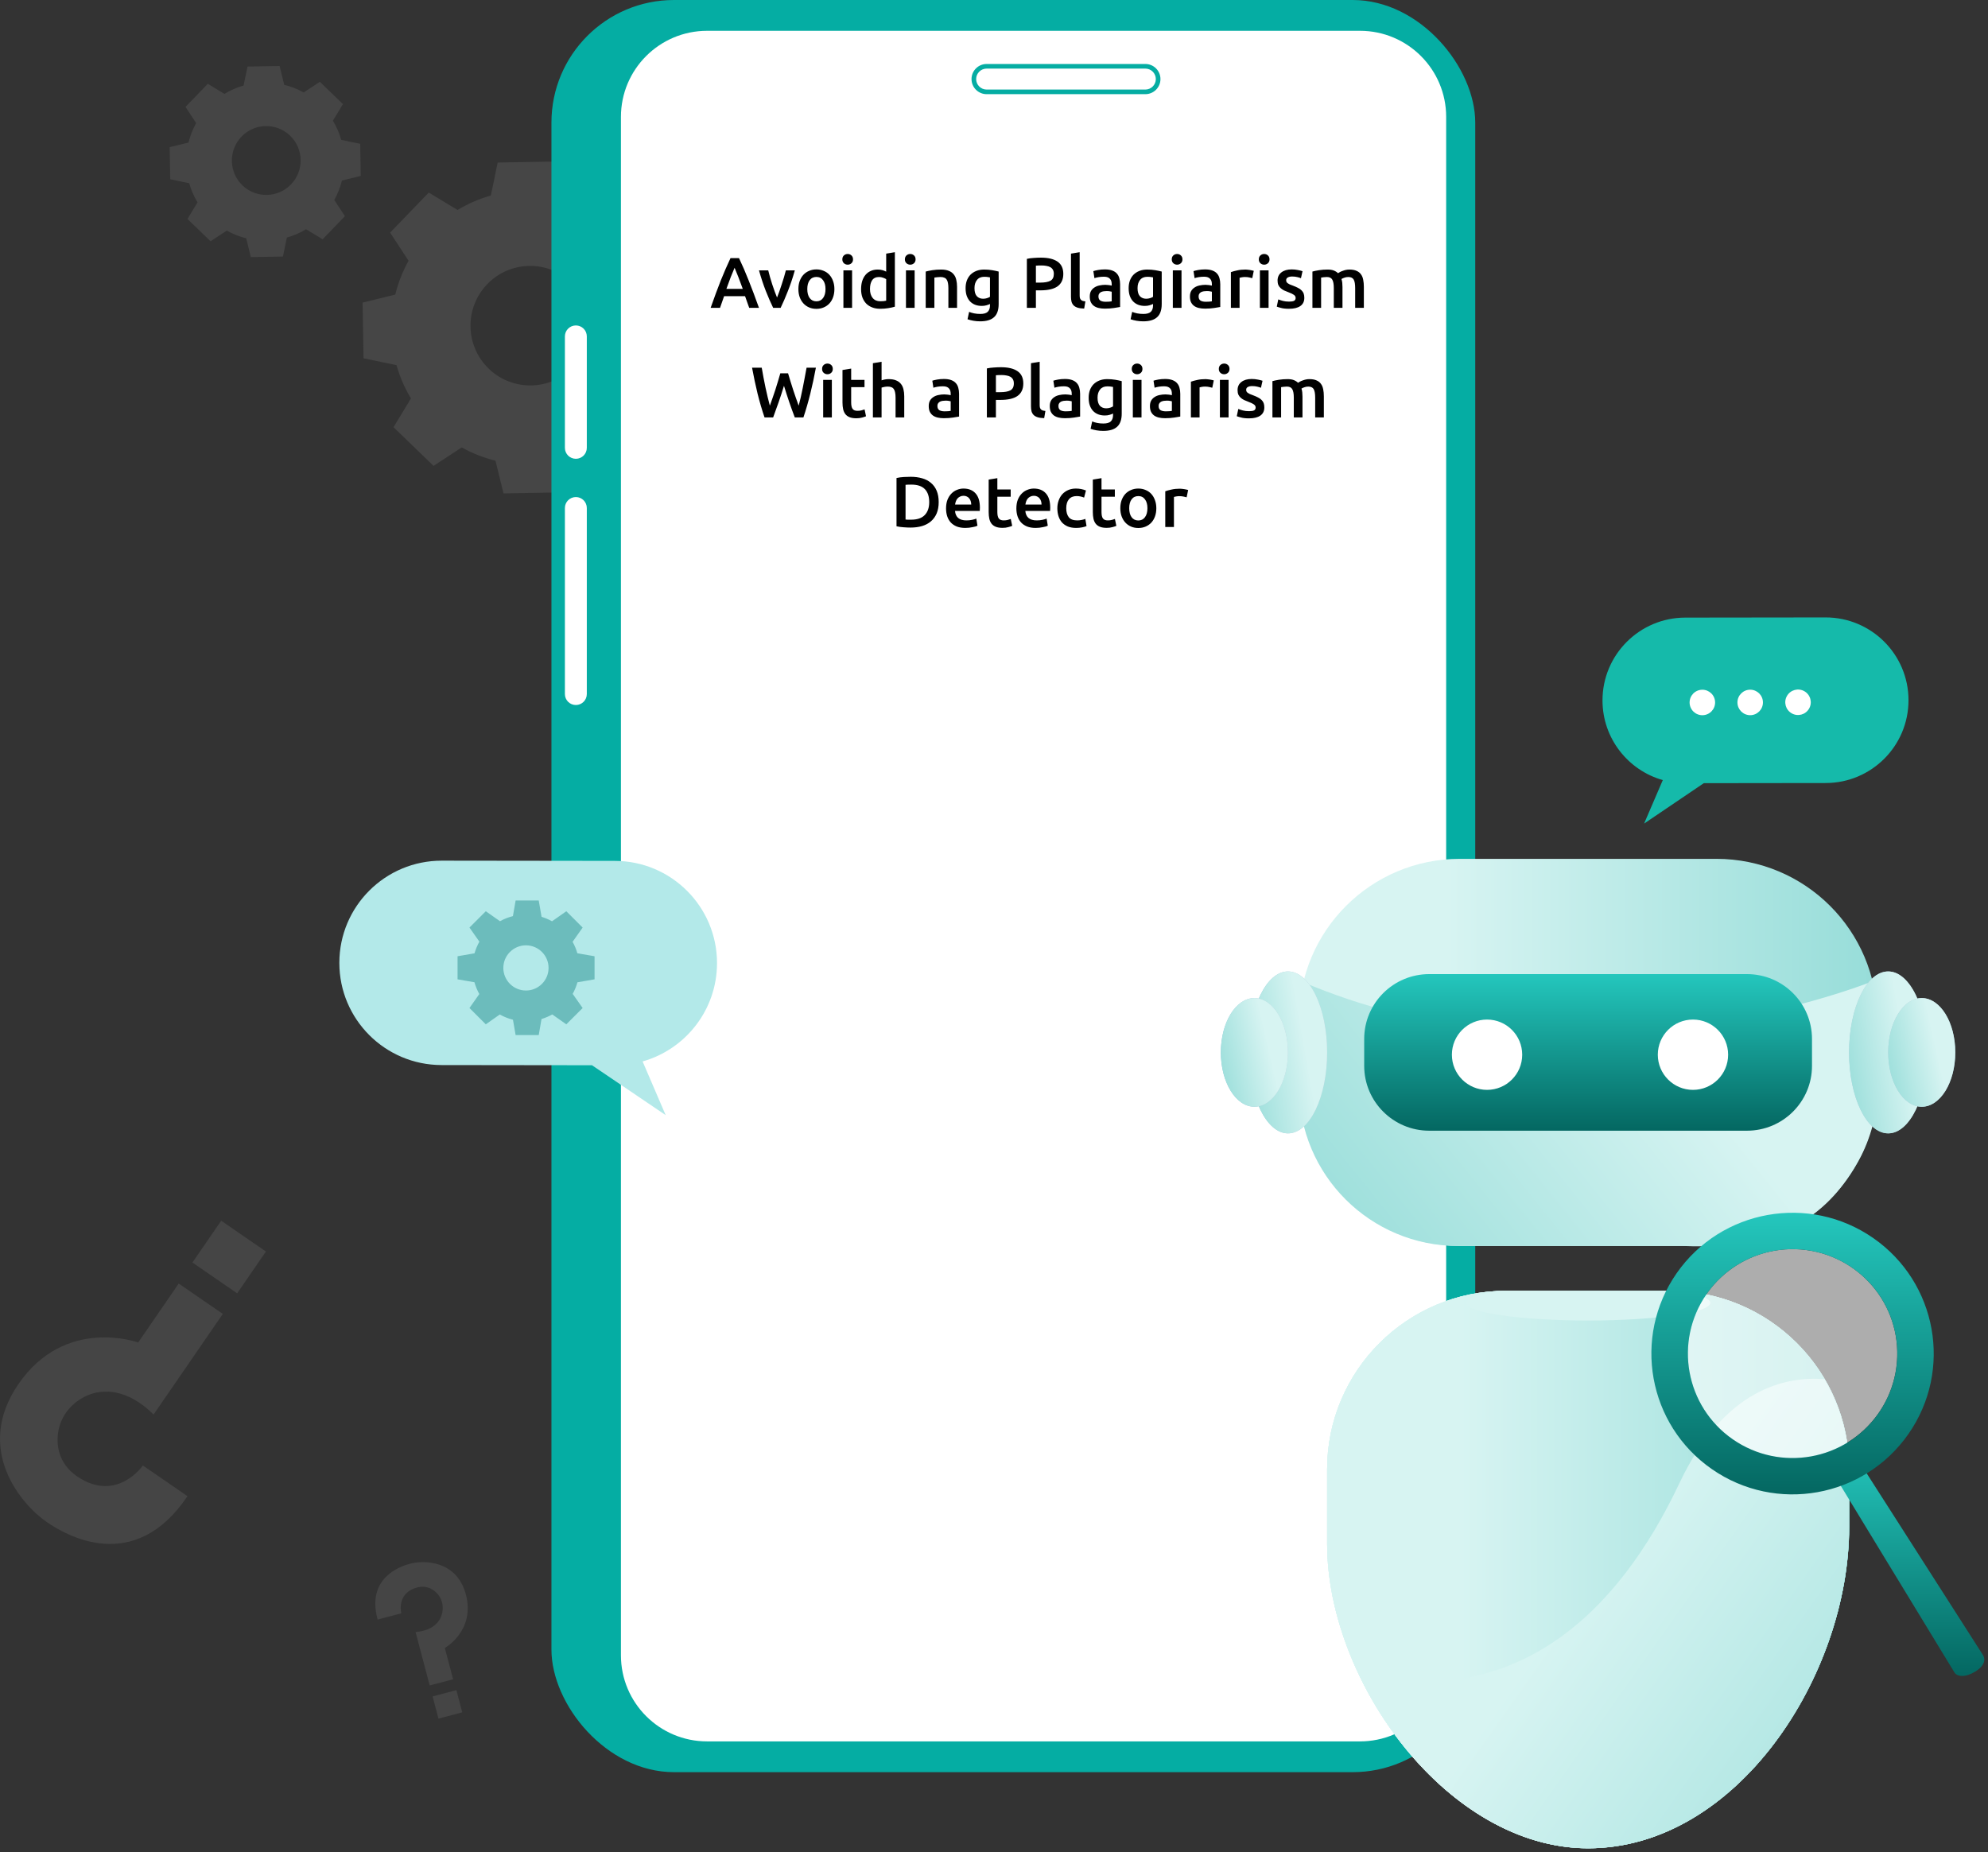 <svg width="381" height="355" viewBox="0 0 381 355" fill="none" xmlns="http://www.w3.org/2000/svg">
<rect x="0" y="0" width="381" height="355" fill="#333333" stroke="none"/>
<g opacity="0.1">
<path d="M35.93 286.743L27.38 280.861C27.38 280.861 22.441 288.039 14.896 283.034C10.979 280.435 10.714 276.516 11.236 274.005C11.84 271.092 13.899 268.718 16.61 267.495C19.706 266.103 24.38 266.111 29.439 271.092L42.703 251.812L34.249 245.994L26.479 257.292C26.479 257.292 12.515 252.198 3.531 265.266C-5.068 277.771 4.142 288.393 8.944 291.692C12.604 294.219 25.715 301.936 35.93 286.743Z" fill="#EBEBEB"/>
<path d="M36.878 241.967L45.452 247.869L50.964 239.855L42.39 233.953L36.878 241.967Z" fill="#EBEBEB"/>
</g>
<g opacity="0.1">
<path d="M72.376 310.394L76.912 309.195C76.912 309.195 75.907 305.38 79.848 304.27C81.899 303.69 83.315 304.761 84.023 305.678C84.843 306.748 85.052 308.148 84.666 309.444C84.232 310.917 82.848 312.518 79.647 312.783L82.35 323.019L86.838 321.836L85.253 315.841C85.253 315.841 91.117 312.55 89.291 305.614C87.538 298.975 81.183 298.999 78.634 299.675C76.695 300.182 70.18 302.403 72.376 310.394Z" fill="#EBEBEB"/>
<path d="M87.467 323.918L82.909 325.121L84.032 329.377L88.589 328.174L87.467 323.918Z" fill="#EBEBEB"/>
</g>
<g opacity="0.1">
<path d="M87.692 40.241C89.709 39.02 91.858 38.098 94.07 37.47L95.382 31.152L106.051 30.964L107.586 37.232C109.819 37.784 112.003 38.636 114.061 39.78L119.455 36.241L127.13 43.655L123.788 49.17C125.009 51.187 125.93 53.337 126.558 55.557L132.873 56.869L133.062 67.543L126.796 69.079C126.244 71.313 125.393 73.498 124.249 75.557L127.779 80.953L120.369 88.632L114.857 85.288C112.84 86.51 110.691 87.431 108.479 88.059L107.167 94.377L96.498 94.566L94.963 88.297C92.73 87.745 90.546 86.894 88.487 85.749L83.094 89.288L75.418 81.874L78.76 76.36C77.539 74.342 76.618 72.192 75.99 69.979L69.675 68.667L69.487 57.993L75.753 56.458C76.304 54.224 77.155 52.039 78.3 49.979L74.762 44.583L82.172 36.904L87.692 40.241ZM93.379 54.461C88.99 59.013 89.115 66.258 93.665 70.656C98.214 75.047 105.457 74.922 109.853 70.37C114.242 65.819 114.117 58.573 109.567 54.175C105.018 49.784 97.768 49.91 93.379 54.461Z" fill="#F5F5F5"/>
</g>
<g opacity="0.1">
<path d="M43.006 17.993C44.172 17.288 45.407 16.758 46.684 16.395L47.437 12.758L53.584 12.646L54.471 16.255C55.762 16.569 57.011 17.065 58.197 17.721L61.302 15.683L65.726 19.955L63.8 23.131C64.505 24.297 65.035 25.533 65.398 26.81L69.033 27.564L69.138 33.714L65.531 34.601C65.217 35.892 64.721 37.142 64.065 38.328L66.103 41.435L61.832 45.861L58.657 43.934C57.492 44.639 56.257 45.169 54.98 45.532L54.219 49.169L48.072 49.274L47.186 45.665C45.895 45.351 44.646 44.855 43.46 44.199L40.355 46.238L35.931 41.965L37.857 38.789C37.152 37.623 36.621 36.388 36.259 35.11L32.623 34.356L32.519 28.206L36.126 27.32C36.44 26.028 36.935 24.779 37.591 23.592L35.554 20.485L39.824 16.06L43.006 17.993ZM46.286 26.182C43.76 28.8 43.83 32.981 46.446 35.508C49.063 38.035 53.243 37.965 55.769 35.341C58.295 32.723 58.225 28.541 55.608 26.014C52.984 23.487 48.812 23.557 46.286 26.182Z" fill="#EBEBEB"/>
</g>
<rect x="105.685" width="177.045" height="339.638" rx="23.486" fill="#05ADA3"/>
<path d="M110.363 87.928C109.203 87.928 108.263 86.989 108.263 85.83V64.47C108.263 63.312 109.203 62.372 110.363 62.372C111.522 62.372 112.462 63.312 112.462 64.47V85.83C112.462 86.989 111.522 87.928 110.363 87.928Z" fill="white"/>
<path d="M110.363 135.117C109.203 135.117 108.263 134.178 108.263 133.019V97.359C108.263 96.201 109.203 95.262 110.363 95.262C111.522 95.262 112.462 96.201 112.462 97.359V133.019C112.462 134.178 111.522 135.117 110.363 135.117Z" fill="white"/>
<path d="M260.643 333.742H135.518C126.397 333.742 119.003 326.354 119.003 317.242V22.404C119.003 13.291 126.398 5.904 135.518 5.904H260.643C269.764 5.904 277.158 13.292 277.158 22.404V317.241C277.158 326.354 269.763 333.742 260.643 333.742Z" fill="white"/>
<path d="M143.587 59C143.459 58.624 143.326 58.253 143.188 57.887C143.051 57.52 142.918 57.144 142.79 56.759H138.776C138.648 57.144 138.515 57.525 138.377 57.9C138.249 58.267 138.121 58.633 137.992 59H136.192C136.549 57.983 136.888 57.044 137.209 56.182C137.53 55.321 137.841 54.505 138.144 53.735C138.455 52.965 138.762 52.232 139.065 51.536C139.367 50.839 139.679 50.152 139.999 49.474H141.635C141.956 50.152 142.267 50.839 142.57 51.536C142.872 52.232 143.175 52.965 143.477 53.735C143.789 54.505 144.105 55.321 144.426 56.182C144.755 57.044 145.099 57.983 145.457 59H143.587ZM140.783 51.316C140.572 51.802 140.329 52.393 140.054 53.089C139.789 53.786 139.509 54.542 139.216 55.357H142.35C142.057 54.542 141.773 53.781 141.498 53.075C141.223 52.37 140.984 51.783 140.783 51.316ZM148.178 59C147.72 58.056 147.248 56.975 146.763 55.756C146.286 54.528 145.851 53.213 145.457 51.811H147.23C147.331 52.214 147.445 52.649 147.574 53.117C147.711 53.575 147.853 54.038 148 54.505C148.156 54.963 148.311 55.412 148.467 55.852C148.632 56.283 148.783 56.672 148.921 57.021C149.058 56.672 149.205 56.283 149.361 55.852C149.516 55.412 149.668 54.963 149.814 54.505C149.97 54.038 150.117 53.575 150.254 53.117C150.392 52.649 150.511 52.214 150.612 51.811H152.33C151.936 53.213 151.496 54.528 151.01 55.756C150.534 56.975 150.066 58.056 149.608 59H148.178ZM159.913 55.398C159.913 55.967 159.83 56.484 159.665 56.952C159.5 57.419 159.267 57.818 158.964 58.148C158.662 58.478 158.295 58.734 157.865 58.917C157.443 59.101 156.976 59.192 156.463 59.192C155.949 59.192 155.482 59.101 155.06 58.917C154.639 58.734 154.277 58.478 153.974 58.148C153.672 57.818 153.434 57.419 153.26 56.952C153.095 56.484 153.012 55.967 153.012 55.398C153.012 54.83 153.095 54.317 153.26 53.859C153.434 53.392 153.672 52.993 153.974 52.663C154.286 52.333 154.653 52.081 155.074 51.907C155.496 51.724 155.958 51.632 156.463 51.632C156.967 51.632 157.429 51.724 157.851 51.907C158.282 52.081 158.648 52.333 158.951 52.663C159.253 52.993 159.487 53.392 159.652 53.859C159.826 54.317 159.913 54.83 159.913 55.398ZM158.208 55.398C158.208 54.684 158.052 54.12 157.741 53.708C157.438 53.286 157.012 53.075 156.463 53.075C155.913 53.075 155.482 53.286 155.17 53.708C154.868 54.12 154.717 54.684 154.717 55.398C154.717 56.123 154.868 56.695 155.17 57.117C155.482 57.538 155.913 57.749 156.463 57.749C157.012 57.749 157.438 57.538 157.741 57.117C158.052 56.695 158.208 56.123 158.208 55.398ZM163.303 59H161.64V51.811H163.303V59ZM163.482 49.708C163.482 50.019 163.381 50.267 163.18 50.45C162.978 50.633 162.74 50.725 162.465 50.725C162.181 50.725 161.938 50.633 161.736 50.45C161.535 50.267 161.434 50.019 161.434 49.708C161.434 49.387 161.535 49.135 161.736 48.952C161.938 48.768 162.181 48.677 162.465 48.677C162.74 48.677 162.978 48.768 163.18 48.952C163.381 49.135 163.482 49.387 163.482 49.708ZM166.731 55.385C166.731 56.118 166.905 56.695 167.254 57.117C167.602 57.529 168.083 57.735 168.697 57.735C168.963 57.735 169.187 57.726 169.37 57.708C169.563 57.68 169.719 57.653 169.838 57.625V53.502C169.691 53.401 169.494 53.309 169.247 53.227C169.008 53.135 168.752 53.089 168.477 53.089C167.872 53.089 167.428 53.295 167.144 53.708C166.869 54.12 166.731 54.679 166.731 55.385ZM171.501 58.78C171.171 58.881 170.754 58.972 170.25 59.055C169.755 59.138 169.233 59.179 168.683 59.179C168.115 59.179 167.606 59.092 167.157 58.917C166.708 58.743 166.323 58.496 166.003 58.175C165.691 57.845 165.448 57.451 165.274 56.993C165.109 56.526 165.027 56.003 165.027 55.426C165.027 54.858 165.095 54.345 165.233 53.886C165.379 53.419 165.59 53.02 165.865 52.691C166.14 52.361 166.475 52.109 166.869 51.934C167.263 51.751 167.716 51.66 168.229 51.66C168.578 51.66 168.885 51.701 169.15 51.783C169.416 51.866 169.645 51.957 169.838 52.058V48.608L171.501 48.333V58.78ZM175.291 59H173.628V51.811H175.291V59ZM175.47 49.708C175.47 50.019 175.369 50.267 175.167 50.45C174.966 50.633 174.727 50.725 174.452 50.725C174.168 50.725 173.925 50.633 173.724 50.45C173.522 50.267 173.421 50.019 173.421 49.708C173.421 49.387 173.522 49.135 173.724 48.952C173.925 48.768 174.168 48.677 174.452 48.677C174.727 48.677 174.966 48.768 175.167 48.952C175.369 49.135 175.47 49.387 175.47 49.708ZM177.413 52.044C177.734 51.953 178.151 51.866 178.664 51.783C179.177 51.701 179.745 51.66 180.368 51.66C180.955 51.66 181.445 51.742 181.839 51.907C182.233 52.063 182.545 52.287 182.774 52.581C183.012 52.865 183.177 53.213 183.269 53.625C183.369 54.029 183.42 54.473 183.42 54.959V59H181.757V55.22C181.757 54.835 181.729 54.51 181.674 54.244C181.628 53.969 181.546 53.749 181.427 53.584C181.317 53.41 181.161 53.286 180.959 53.213C180.767 53.13 180.529 53.089 180.245 53.089C180.034 53.089 179.814 53.103 179.585 53.13C179.356 53.158 179.186 53.181 179.076 53.199V59H177.413V52.044ZM186.76 55.22C186.76 55.925 186.911 56.443 187.213 56.773C187.525 57.094 187.923 57.254 188.409 57.254C188.675 57.254 188.922 57.218 189.151 57.144C189.39 57.071 189.582 56.984 189.729 56.883V53.158C189.61 53.13 189.463 53.108 189.289 53.089C189.115 53.062 188.895 53.048 188.629 53.048C188.024 53.048 187.562 53.249 187.241 53.653C186.92 54.047 186.76 54.569 186.76 55.22ZM191.392 58.272C191.392 59.417 191.099 60.255 190.512 60.787C189.935 61.319 189.046 61.584 187.846 61.584C187.406 61.584 186.975 61.548 186.553 61.474C186.141 61.401 185.765 61.305 185.426 61.186L185.729 59.77C186.013 59.889 186.334 59.985 186.691 60.058C187.057 60.132 187.452 60.168 187.873 60.168C188.542 60.168 189.019 60.031 189.303 59.756C189.587 59.481 189.729 59.073 189.729 58.533V58.258C189.564 58.34 189.344 58.423 189.069 58.505C188.803 58.588 188.496 58.629 188.148 58.629C187.69 58.629 187.268 58.556 186.883 58.409C186.508 58.262 186.182 58.047 185.907 57.763C185.642 57.479 185.431 57.126 185.275 56.704C185.128 56.274 185.055 55.779 185.055 55.22C185.055 54.697 185.133 54.216 185.289 53.776C185.454 53.337 185.687 52.961 185.99 52.649C186.301 52.338 186.677 52.095 187.117 51.921C187.557 51.747 188.056 51.66 188.615 51.66C189.156 51.66 189.669 51.701 190.155 51.783C190.641 51.866 191.053 51.953 191.392 52.044V58.272ZM199.493 49.378C200.877 49.378 201.935 49.63 202.669 50.134C203.411 50.638 203.782 51.426 203.782 52.498C203.782 53.057 203.681 53.538 203.48 53.941C203.287 54.336 203.003 54.661 202.627 54.917C202.252 55.165 201.793 55.348 201.253 55.467C200.712 55.586 200.093 55.646 199.397 55.646H198.531V59H196.799V49.611C197.202 49.52 197.647 49.46 198.132 49.433C198.627 49.396 199.081 49.378 199.493 49.378ZM199.617 50.876C199.177 50.876 198.815 50.89 198.531 50.917V54.161H199.369C200.203 54.161 200.845 54.047 201.294 53.818C201.743 53.58 201.967 53.135 201.967 52.484C201.967 52.173 201.908 51.912 201.789 51.701C201.67 51.49 201.505 51.325 201.294 51.206C201.083 51.087 200.831 51.004 200.538 50.959C200.254 50.904 199.947 50.876 199.617 50.876ZM207.783 59.138C207.288 59.128 206.875 59.073 206.546 58.972C206.225 58.872 205.968 58.73 205.776 58.546C205.583 58.354 205.446 58.12 205.363 57.845C205.29 57.561 205.253 57.24 205.253 56.883V48.608L206.917 48.333V56.567C206.917 56.769 206.93 56.938 206.958 57.075C206.995 57.213 207.054 57.332 207.137 57.433C207.219 57.525 207.329 57.598 207.467 57.653C207.613 57.699 207.796 57.735 208.016 57.763L207.783 59.138ZM211.891 57.832C212.404 57.832 212.794 57.804 213.059 57.749V55.907C212.968 55.88 212.835 55.852 212.661 55.825C212.487 55.797 212.294 55.783 212.084 55.783C211.9 55.783 211.712 55.797 211.52 55.825C211.337 55.852 211.167 55.903 211.011 55.976C210.865 56.049 210.746 56.155 210.654 56.292C210.562 56.42 210.516 56.585 210.516 56.787C210.516 57.181 210.64 57.456 210.888 57.612C211.135 57.758 211.47 57.832 211.891 57.832ZM211.754 51.632C212.303 51.632 212.766 51.701 213.142 51.838C213.518 51.976 213.816 52.168 214.035 52.416C214.265 52.663 214.425 52.965 214.517 53.323C214.617 53.671 214.668 54.056 214.668 54.477V58.835C214.411 58.89 214.022 58.954 213.499 59.028C212.986 59.11 212.404 59.151 211.754 59.151C211.323 59.151 210.929 59.11 210.571 59.028C210.214 58.945 209.907 58.812 209.65 58.629C209.403 58.446 209.206 58.207 209.059 57.914C208.922 57.621 208.853 57.259 208.853 56.828C208.853 56.416 208.931 56.068 209.087 55.783C209.252 55.499 209.472 55.27 209.747 55.096C210.022 54.913 210.338 54.785 210.695 54.711C211.062 54.629 211.442 54.587 211.836 54.587C212.019 54.587 212.212 54.601 212.413 54.629C212.615 54.647 212.83 54.684 213.059 54.739V54.464C213.059 54.271 213.037 54.088 212.991 53.914C212.945 53.74 212.862 53.589 212.743 53.46C212.633 53.323 212.482 53.218 212.29 53.144C212.106 53.071 211.873 53.034 211.589 53.034C211.204 53.034 210.851 53.062 210.53 53.117C210.209 53.172 209.948 53.236 209.747 53.309L209.54 51.962C209.751 51.889 210.058 51.815 210.461 51.742C210.865 51.669 211.295 51.632 211.754 51.632ZM218.011 55.22C218.011 55.925 218.162 56.443 218.464 56.773C218.776 57.094 219.174 57.254 219.66 57.254C219.926 57.254 220.173 57.218 220.402 57.144C220.641 57.071 220.833 56.984 220.98 56.883V53.158C220.861 53.13 220.714 53.108 220.54 53.089C220.366 53.062 220.146 53.048 219.88 53.048C219.275 53.048 218.812 53.249 218.492 53.653C218.171 54.047 218.011 54.569 218.011 55.22ZM222.643 58.272C222.643 59.417 222.35 60.255 221.763 60.787C221.186 61.319 220.297 61.584 219.096 61.584C218.657 61.584 218.226 61.548 217.804 61.474C217.392 61.401 217.016 61.305 216.677 61.186L216.98 59.77C217.264 59.889 217.584 59.985 217.942 60.058C218.308 60.132 218.702 60.168 219.124 60.168C219.793 60.168 220.269 60.031 220.554 59.756C220.838 59.481 220.98 59.073 220.98 58.533V58.258C220.815 58.34 220.595 58.423 220.32 58.505C220.054 58.588 219.747 58.629 219.399 58.629C218.941 58.629 218.519 58.556 218.134 58.409C217.759 58.262 217.433 58.047 217.158 57.763C216.893 57.479 216.682 57.126 216.526 56.704C216.379 56.274 216.306 55.779 216.306 55.22C216.306 54.697 216.384 54.216 216.54 53.776C216.705 53.337 216.938 52.961 217.241 52.649C217.552 52.338 217.928 52.095 218.368 51.921C218.808 51.747 219.307 51.66 219.866 51.66C220.407 51.66 220.92 51.701 221.406 51.783C221.892 51.866 222.304 51.953 222.643 52.044V58.272ZM226.436 59H224.773V51.811H226.436V59ZM226.615 49.708C226.615 50.019 226.514 50.267 226.312 50.45C226.111 50.633 225.872 50.725 225.598 50.725C225.313 50.725 225.071 50.633 224.869 50.45C224.667 50.267 224.567 50.019 224.567 49.708C224.567 49.387 224.667 49.135 224.869 48.952C225.071 48.768 225.313 48.677 225.598 48.677C225.872 48.677 226.111 48.768 226.312 48.952C226.514 49.135 226.615 49.387 226.615 49.708ZM231.087 57.832C231.6 57.832 231.99 57.804 232.256 57.749V55.907C232.164 55.88 232.031 55.852 231.857 55.825C231.683 55.797 231.49 55.783 231.28 55.783C231.096 55.783 230.909 55.797 230.716 55.825C230.533 55.852 230.363 55.903 230.208 55.976C230.061 56.049 229.942 56.155 229.85 56.292C229.758 56.42 229.713 56.585 229.713 56.787C229.713 57.181 229.836 57.456 230.084 57.612C230.331 57.758 230.666 57.832 231.087 57.832ZM230.95 51.632C231.5 51.632 231.962 51.701 232.338 51.838C232.714 51.976 233.012 52.168 233.232 52.416C233.461 52.663 233.621 52.965 233.713 53.323C233.814 53.671 233.864 54.056 233.864 54.477V58.835C233.607 58.89 233.218 58.954 232.696 59.028C232.182 59.11 231.6 59.151 230.95 59.151C230.519 59.151 230.125 59.11 229.768 59.028C229.41 58.945 229.103 58.812 228.847 58.629C228.599 58.446 228.402 58.207 228.256 57.914C228.118 57.621 228.049 57.259 228.049 56.828C228.049 56.416 228.127 56.068 228.283 55.783C228.448 55.499 228.668 55.27 228.943 55.096C229.218 54.913 229.534 54.785 229.891 54.711C230.258 54.629 230.638 54.587 231.032 54.587C231.216 54.587 231.408 54.601 231.61 54.629C231.811 54.647 232.027 54.684 232.256 54.739V54.464C232.256 54.271 232.233 54.088 232.187 53.914C232.141 53.74 232.059 53.589 231.94 53.46C231.83 53.323 231.678 53.218 231.486 53.144C231.303 53.071 231.069 53.034 230.785 53.034C230.4 53.034 230.047 53.062 229.726 53.117C229.406 53.172 229.144 53.236 228.943 53.309L228.737 51.962C228.947 51.889 229.254 51.815 229.658 51.742C230.061 51.669 230.492 51.632 230.95 51.632ZM239.997 53.309C239.86 53.263 239.667 53.218 239.42 53.172C239.182 53.117 238.902 53.089 238.581 53.089C238.398 53.089 238.201 53.108 237.99 53.144C237.789 53.181 237.647 53.213 237.564 53.24V59H235.901V52.154C236.222 52.035 236.62 51.925 237.097 51.825C237.582 51.715 238.119 51.66 238.705 51.66C238.815 51.66 238.943 51.669 239.09 51.687C239.237 51.696 239.383 51.715 239.53 51.742C239.676 51.76 239.819 51.788 239.956 51.825C240.093 51.852 240.203 51.88 240.286 51.907L239.997 53.309ZM243.122 59H241.459V51.811H243.122V59ZM243.301 49.708C243.301 50.019 243.2 50.267 242.998 50.45C242.797 50.633 242.558 50.725 242.283 50.725C241.999 50.725 241.757 50.633 241.555 50.45C241.353 50.267 241.253 50.019 241.253 49.708C241.253 49.387 241.353 49.135 241.555 48.952C241.757 48.768 241.999 48.677 242.283 48.677C242.558 48.677 242.797 48.768 242.998 48.952C243.2 49.135 243.301 49.387 243.301 49.708ZM247.045 57.804C247.485 57.804 247.805 57.754 248.007 57.653C248.209 57.543 248.309 57.36 248.309 57.103C248.309 56.865 248.199 56.668 247.979 56.512C247.769 56.356 247.416 56.187 246.921 56.003C246.619 55.893 246.339 55.779 246.082 55.66C245.835 55.531 245.62 55.385 245.436 55.22C245.253 55.055 245.106 54.858 244.996 54.629C244.896 54.391 244.845 54.102 244.845 53.763C244.845 53.103 245.088 52.585 245.574 52.209C246.06 51.825 246.719 51.632 247.553 51.632C247.975 51.632 248.378 51.673 248.763 51.756C249.148 51.829 249.436 51.902 249.629 51.976L249.327 53.323C249.143 53.24 248.91 53.167 248.625 53.103C248.341 53.03 248.011 52.993 247.636 52.993C247.297 52.993 247.022 53.053 246.811 53.172C246.6 53.282 246.495 53.456 246.495 53.694C246.495 53.813 246.513 53.919 246.55 54.01C246.596 54.102 246.669 54.189 246.77 54.271C246.871 54.345 247.003 54.422 247.168 54.505C247.333 54.578 247.535 54.656 247.773 54.739C248.167 54.885 248.502 55.032 248.777 55.179C249.052 55.316 249.276 55.476 249.45 55.66C249.634 55.834 249.766 56.035 249.849 56.264C249.931 56.494 249.973 56.769 249.973 57.089C249.973 57.777 249.716 58.299 249.203 58.656C248.699 59.005 247.975 59.179 247.031 59.179C246.399 59.179 245.89 59.124 245.505 59.014C245.12 58.913 244.85 58.831 244.694 58.766L244.983 57.378C245.23 57.479 245.523 57.575 245.863 57.667C246.211 57.758 246.605 57.804 247.045 57.804ZM255.623 55.22C255.623 54.468 255.526 53.928 255.334 53.598C255.151 53.259 254.802 53.089 254.289 53.089C254.106 53.089 253.904 53.103 253.684 53.13C253.465 53.158 253.3 53.181 253.19 53.199V59H251.526V52.044C251.847 51.953 252.264 51.866 252.777 51.783C253.3 51.701 253.849 51.66 254.427 51.66C254.922 51.66 255.325 51.724 255.636 51.852C255.957 51.98 256.223 52.15 256.434 52.361C256.534 52.287 256.663 52.209 256.819 52.127C256.974 52.044 257.148 51.971 257.341 51.907C257.533 51.834 257.735 51.774 257.946 51.728C258.166 51.682 258.386 51.66 258.606 51.66C259.165 51.66 259.623 51.742 259.98 51.907C260.347 52.063 260.631 52.287 260.832 52.581C261.043 52.865 261.185 53.213 261.259 53.625C261.341 54.029 261.382 54.473 261.382 54.959V59H259.719V55.22C259.719 54.468 259.627 53.928 259.444 53.598C259.261 53.259 258.908 53.089 258.386 53.089C258.12 53.089 257.868 53.135 257.63 53.227C257.391 53.309 257.213 53.392 257.093 53.474C257.167 53.703 257.217 53.946 257.245 54.203C257.272 54.459 257.286 54.734 257.286 55.027V59H255.623V55.22ZM151.032 71.546C151.179 72.041 151.335 72.559 151.5 73.1C151.664 73.631 151.834 74.167 152.008 74.708C152.191 75.239 152.37 75.766 152.544 76.289C152.728 76.802 152.902 77.287 153.067 77.746C153.204 77.251 153.337 76.715 153.465 76.137C153.594 75.551 153.722 74.946 153.85 74.323C153.978 73.691 154.102 73.049 154.221 72.398C154.35 71.748 154.469 71.106 154.579 70.474H156.366C156.045 72.197 155.688 73.856 155.293 75.45C154.899 77.035 154.46 78.552 153.974 80H152.324C151.609 78.149 150.918 76.128 150.249 73.938C149.91 75.047 149.566 76.101 149.218 77.1C148.869 78.099 148.521 79.065 148.173 80H146.523C146.029 78.552 145.584 77.035 145.19 75.45C144.805 73.856 144.452 72.197 144.132 70.474H145.987C146.097 71.097 146.212 71.734 146.331 72.385C146.459 73.035 146.588 73.677 146.716 74.309C146.853 74.932 146.991 75.537 147.128 76.124C147.266 76.71 147.403 77.251 147.541 77.746C147.715 77.278 147.889 76.788 148.063 76.275C148.246 75.752 148.425 75.225 148.599 74.694C148.773 74.153 148.938 73.617 149.094 73.086C149.259 72.554 149.41 72.041 149.548 71.546H151.032ZM159.424 80H157.761V72.811H159.424V80ZM159.603 70.708C159.603 71.019 159.502 71.267 159.3 71.45C159.099 71.633 158.86 71.725 158.585 71.725C158.301 71.725 158.058 71.633 157.857 71.45C157.655 71.267 157.554 71.019 157.554 70.708C157.554 70.387 157.655 70.135 157.857 69.952C158.058 69.768 158.301 69.677 158.585 69.677C158.86 69.677 159.099 69.768 159.3 69.952C159.502 70.135 159.603 70.387 159.603 70.708ZM161.463 70.914L163.127 70.639V72.811H165.683V74.199H163.127V77.127C163.127 77.704 163.218 78.117 163.401 78.364C163.585 78.612 163.896 78.735 164.336 78.735C164.639 78.735 164.904 78.703 165.134 78.639C165.372 78.575 165.56 78.515 165.697 78.46L165.972 79.78C165.78 79.862 165.528 79.945 165.216 80.028C164.904 80.119 164.538 80.165 164.116 80.165C163.603 80.165 163.172 80.096 162.824 79.959C162.485 79.821 162.215 79.624 162.013 79.368C161.812 79.102 161.669 78.786 161.587 78.419C161.505 78.043 161.463 77.617 161.463 77.141V70.914ZM167.291 80V69.608L168.954 69.333V72.893C169.138 72.829 169.349 72.774 169.587 72.728C169.834 72.683 170.077 72.66 170.315 72.66C170.893 72.66 171.369 72.742 171.745 72.907C172.13 73.063 172.437 73.287 172.666 73.581C172.895 73.865 173.055 74.208 173.147 74.612C173.248 75.015 173.298 75.464 173.298 75.959V80H171.635V76.22C171.635 75.835 171.607 75.51 171.553 75.244C171.507 74.969 171.424 74.749 171.305 74.584C171.195 74.41 171.044 74.286 170.851 74.213C170.659 74.13 170.421 74.089 170.137 74.089C169.917 74.089 169.692 74.112 169.463 74.158C169.234 74.204 169.064 74.245 168.954 74.282V80H167.291ZM181.029 78.832C181.543 78.832 181.932 78.804 182.198 78.749V76.907C182.106 76.88 181.973 76.852 181.799 76.825C181.625 76.797 181.433 76.783 181.222 76.783C181.039 76.783 180.851 76.797 180.658 76.825C180.475 76.852 180.306 76.903 180.15 76.976C180.003 77.049 179.884 77.155 179.792 77.292C179.701 77.42 179.655 77.585 179.655 77.787C179.655 78.181 179.779 78.456 180.026 78.612C180.273 78.758 180.608 78.832 181.029 78.832ZM180.892 72.632C181.442 72.632 181.905 72.701 182.28 72.838C182.656 72.976 182.954 73.168 183.174 73.416C183.403 73.663 183.563 73.966 183.655 74.323C183.756 74.671 183.806 75.056 183.806 75.478V79.835C183.55 79.89 183.16 79.954 182.638 80.028C182.125 80.11 181.543 80.151 180.892 80.151C180.461 80.151 180.067 80.11 179.71 80.028C179.352 79.945 179.045 79.812 178.789 79.629C178.541 79.446 178.344 79.207 178.198 78.914C178.06 78.621 177.992 78.259 177.992 77.828C177.992 77.416 178.069 77.067 178.225 76.783C178.39 76.499 178.61 76.27 178.885 76.096C179.16 75.913 179.476 75.784 179.834 75.711C180.2 75.629 180.58 75.588 180.974 75.588C181.158 75.588 181.35 75.601 181.552 75.629C181.753 75.647 181.969 75.684 182.198 75.739V75.464C182.198 75.271 182.175 75.088 182.129 74.914C182.083 74.74 182.001 74.589 181.882 74.46C181.772 74.323 181.621 74.218 181.428 74.144C181.245 74.071 181.011 74.034 180.727 74.034C180.342 74.034 179.989 74.062 179.669 74.117C179.348 74.172 179.087 74.236 178.885 74.309L178.679 72.962C178.89 72.889 179.197 72.815 179.6 72.742C180.003 72.669 180.434 72.632 180.892 72.632ZM191.828 70.378C193.212 70.378 194.27 70.63 195.003 71.134C195.746 71.638 196.117 72.426 196.117 73.498C196.117 74.057 196.016 74.538 195.814 74.941C195.622 75.335 195.338 75.661 194.962 75.917C194.586 76.165 194.128 76.348 193.588 76.467C193.047 76.586 192.428 76.646 191.732 76.646H190.866V80H189.134V70.611C189.537 70.52 189.982 70.46 190.467 70.433C190.962 70.396 191.416 70.378 191.828 70.378ZM191.952 71.876C191.512 71.876 191.15 71.89 190.866 71.917V75.161H191.704C192.538 75.161 193.18 75.047 193.629 74.818C194.078 74.579 194.302 74.135 194.302 73.484C194.302 73.173 194.243 72.912 194.124 72.701C194.005 72.49 193.84 72.325 193.629 72.206C193.418 72.087 193.166 72.004 192.873 71.959C192.589 71.903 192.282 71.876 191.952 71.876ZM200.118 80.138C199.623 80.128 199.21 80.073 198.88 79.972C198.56 79.872 198.303 79.73 198.111 79.546C197.918 79.354 197.781 79.12 197.698 78.845C197.625 78.561 197.588 78.24 197.588 77.883V69.608L199.252 69.333V77.567C199.252 77.769 199.265 77.938 199.293 78.076C199.33 78.213 199.389 78.332 199.472 78.433C199.554 78.525 199.664 78.598 199.801 78.653C199.948 78.699 200.131 78.735 200.351 78.763L200.118 80.138ZM204.226 78.832C204.739 78.832 205.129 78.804 205.394 78.749V76.907C205.303 76.88 205.17 76.852 204.996 76.825C204.822 76.797 204.629 76.783 204.418 76.783C204.235 76.783 204.047 76.797 203.855 76.825C203.672 76.852 203.502 76.903 203.346 76.976C203.2 77.049 203.08 77.155 202.989 77.292C202.897 77.42 202.851 77.585 202.851 77.787C202.851 78.181 202.975 78.456 203.223 78.612C203.47 78.758 203.804 78.832 204.226 78.832ZM204.089 72.632C204.638 72.632 205.101 72.701 205.477 72.838C205.853 72.976 206.15 73.168 206.37 73.416C206.599 73.663 206.76 73.966 206.852 74.323C206.952 74.671 207.003 75.056 207.003 75.478V79.835C206.746 79.89 206.357 79.954 205.834 80.028C205.321 80.11 204.739 80.151 204.089 80.151C203.658 80.151 203.264 80.11 202.906 80.028C202.549 79.945 202.242 79.812 201.985 79.629C201.738 79.446 201.541 79.207 201.394 78.914C201.257 78.621 201.188 78.259 201.188 77.828C201.188 77.416 201.266 77.067 201.422 76.783C201.587 76.499 201.807 76.27 202.082 76.096C202.357 75.913 202.673 75.784 203.03 75.711C203.397 75.629 203.777 75.588 204.171 75.588C204.354 75.588 204.547 75.601 204.748 75.629C204.95 75.647 205.165 75.684 205.394 75.739V75.464C205.394 75.271 205.372 75.088 205.326 74.914C205.28 74.74 205.197 74.589 205.078 74.46C204.968 74.323 204.817 74.218 204.625 74.144C204.441 74.071 204.208 74.034 203.924 74.034C203.539 74.034 203.186 74.062 202.865 74.117C202.544 74.172 202.283 74.236 202.082 74.309L201.875 72.962C202.086 72.889 202.393 72.815 202.796 72.742C203.2 72.669 203.63 72.632 204.089 72.632ZM210.345 76.22C210.345 76.925 210.497 77.443 210.799 77.773C211.111 78.094 211.509 78.254 211.995 78.254C212.261 78.254 212.508 78.218 212.737 78.144C212.976 78.071 213.168 77.984 213.315 77.883V74.158C213.196 74.13 213.049 74.108 212.875 74.089C212.701 74.062 212.481 74.048 212.215 74.048C211.61 74.048 211.147 74.249 210.827 74.653C210.506 75.047 210.345 75.569 210.345 76.22ZM214.978 79.272C214.978 80.417 214.685 81.255 214.098 81.787C213.521 82.319 212.632 82.584 211.431 82.584C210.992 82.584 210.561 82.548 210.139 82.474C209.727 82.401 209.351 82.305 209.012 82.186L209.315 80.77C209.599 80.889 209.919 80.985 210.277 81.058C210.643 81.132 211.037 81.168 211.459 81.168C212.128 81.168 212.604 81.031 212.889 80.756C213.173 80.481 213.315 80.073 213.315 79.533V79.258C213.15 79.34 212.93 79.423 212.655 79.505C212.389 79.588 212.082 79.629 211.734 79.629C211.276 79.629 210.854 79.555 210.469 79.409C210.093 79.262 209.768 79.047 209.493 78.763C209.227 78.479 209.017 78.126 208.861 77.704C208.714 77.274 208.641 76.779 208.641 76.22C208.641 75.698 208.719 75.216 208.875 74.776C209.04 74.337 209.273 73.961 209.576 73.649C209.887 73.338 210.263 73.095 210.703 72.921C211.143 72.747 211.642 72.66 212.201 72.66C212.742 72.66 213.255 72.701 213.741 72.783C214.226 72.866 214.639 72.953 214.978 73.044V79.272ZM218.771 80H217.108V72.811H218.771V80ZM218.95 70.708C218.95 71.019 218.849 71.267 218.647 71.45C218.446 71.633 218.207 71.725 217.932 71.725C217.648 71.725 217.406 71.633 217.204 71.45C217.002 71.267 216.902 71.019 216.902 70.708C216.902 70.387 217.002 70.135 217.204 69.952C217.406 69.768 217.648 69.677 217.932 69.677C218.207 69.677 218.446 69.768 218.647 69.952C218.849 70.135 218.95 70.387 218.95 70.708ZM223.422 78.832C223.935 78.832 224.325 78.804 224.591 78.749V76.907C224.499 76.88 224.366 76.852 224.192 76.825C224.018 76.797 223.825 76.783 223.615 76.783C223.431 76.783 223.244 76.797 223.051 76.825C222.868 76.852 222.698 76.903 222.542 76.976C222.396 77.049 222.277 77.155 222.185 77.292C222.093 77.42 222.048 77.585 222.048 77.787C222.048 78.181 222.171 78.456 222.419 78.612C222.666 78.758 223.001 78.832 223.422 78.832ZM223.285 72.632C223.835 72.632 224.297 72.701 224.673 72.838C225.049 72.976 225.347 73.168 225.567 73.416C225.796 73.663 225.956 73.966 226.048 74.323C226.149 74.671 226.199 75.056 226.199 75.478V79.835C225.942 79.89 225.553 79.954 225.031 80.028C224.517 80.11 223.935 80.151 223.285 80.151C222.854 80.151 222.46 80.11 222.103 80.028C221.745 79.945 221.438 79.812 221.182 79.629C220.934 79.446 220.737 79.207 220.591 78.914C220.453 78.621 220.384 78.259 220.384 77.828C220.384 77.416 220.462 77.067 220.618 76.783C220.783 76.499 221.003 76.27 221.278 76.096C221.553 75.913 221.869 75.784 222.226 75.711C222.593 75.629 222.973 75.588 223.367 75.588C223.551 75.588 223.743 75.601 223.945 75.629C224.146 75.647 224.362 75.684 224.591 75.739V75.464C224.591 75.271 224.568 75.088 224.522 74.914C224.476 74.74 224.394 74.589 224.274 74.46C224.165 74.323 224.013 74.218 223.821 74.144C223.638 74.071 223.404 74.034 223.12 74.034C222.735 74.034 222.382 74.062 222.061 74.117C221.741 74.172 221.479 74.236 221.278 74.309L221.072 72.962C221.282 72.889 221.589 72.815 221.993 72.742C222.396 72.669 222.827 72.632 223.285 72.632ZM232.332 74.309C232.195 74.263 232.002 74.218 231.755 74.172C231.517 74.117 231.237 74.089 230.916 74.089C230.733 74.089 230.536 74.108 230.325 74.144C230.124 74.181 229.982 74.213 229.899 74.24V80H228.236V73.154C228.557 73.035 228.955 72.925 229.432 72.825C229.917 72.715 230.454 72.66 231.04 72.66C231.15 72.66 231.278 72.669 231.425 72.687C231.572 72.696 231.718 72.715 231.865 72.742C232.011 72.76 232.153 72.788 232.291 72.825C232.428 72.852 232.538 72.879 232.621 72.907L232.332 74.309ZM235.457 80H233.794V72.811H235.457V80ZM235.636 70.708C235.636 71.019 235.535 71.267 235.333 71.45C235.132 71.633 234.893 71.725 234.618 71.725C234.334 71.725 234.091 71.633 233.89 71.45C233.688 71.267 233.587 71.019 233.587 70.708C233.587 70.387 233.688 70.135 233.89 69.952C234.091 69.768 234.334 69.677 234.618 69.677C234.893 69.677 235.132 69.768 235.333 69.952C235.535 70.135 235.636 70.387 235.636 70.708ZM239.38 78.804C239.819 78.804 240.14 78.754 240.342 78.653C240.543 78.543 240.644 78.36 240.644 78.103C240.644 77.865 240.534 77.668 240.314 77.512C240.104 77.356 239.751 77.187 239.256 77.003C238.953 76.893 238.674 76.779 238.417 76.66C238.17 76.531 237.955 76.385 237.771 76.22C237.588 76.055 237.441 75.858 237.331 75.629C237.231 75.391 237.18 75.102 237.18 74.763C237.18 74.103 237.423 73.585 237.909 73.209C238.394 72.825 239.054 72.632 239.888 72.632C240.31 72.632 240.713 72.673 241.098 72.756C241.483 72.829 241.771 72.902 241.964 72.976L241.661 74.323C241.478 74.24 241.244 74.167 240.96 74.103C240.676 74.03 240.346 73.993 239.971 73.993C239.632 73.993 239.357 74.052 239.146 74.172C238.935 74.282 238.83 74.456 238.83 74.694C238.83 74.813 238.848 74.918 238.885 75.01C238.931 75.102 239.004 75.189 239.105 75.271C239.205 75.345 239.338 75.422 239.503 75.505C239.668 75.578 239.87 75.656 240.108 75.739C240.502 75.885 240.837 76.032 241.112 76.179C241.387 76.316 241.611 76.476 241.785 76.66C241.968 76.834 242.101 77.035 242.184 77.264C242.266 77.494 242.308 77.769 242.308 78.089C242.308 78.777 242.051 79.299 241.538 79.656C241.034 80.005 240.31 80.179 239.366 80.179C238.734 80.179 238.225 80.124 237.84 80.014C237.455 79.913 237.185 79.831 237.029 79.766L237.318 78.378C237.565 78.479 237.858 78.575 238.197 78.667C238.546 78.758 238.94 78.804 239.38 78.804ZM247.958 76.22C247.958 75.468 247.861 74.928 247.669 74.598C247.486 74.259 247.137 74.089 246.624 74.089C246.441 74.089 246.239 74.103 246.019 74.13C245.799 74.158 245.635 74.181 245.525 74.199V80H243.861V73.044C244.182 72.953 244.599 72.866 245.112 72.783C245.635 72.701 246.184 72.66 246.762 72.66C247.257 72.66 247.66 72.724 247.971 72.852C248.292 72.98 248.558 73.15 248.769 73.361C248.869 73.287 248.998 73.209 249.154 73.127C249.309 73.044 249.483 72.971 249.676 72.907C249.868 72.834 250.07 72.774 250.281 72.728C250.501 72.683 250.721 72.66 250.941 72.66C251.5 72.66 251.958 72.742 252.315 72.907C252.682 73.063 252.966 73.287 253.167 73.581C253.378 73.865 253.52 74.213 253.594 74.625C253.676 75.028 253.717 75.473 253.717 75.959V80H252.054V76.22C252.054 75.468 251.962 74.928 251.779 74.598C251.596 74.259 251.243 74.089 250.721 74.089C250.455 74.089 250.203 74.135 249.965 74.227C249.726 74.309 249.548 74.392 249.428 74.474C249.502 74.703 249.552 74.946 249.58 75.203C249.607 75.459 249.621 75.734 249.621 76.027V80H247.958V76.22ZM173.549 99.57C173.65 99.58 173.783 99.589 173.948 99.598C174.113 99.598 174.337 99.598 174.621 99.598C175.785 99.598 176.651 99.305 177.219 98.718C177.797 98.123 178.085 97.293 178.085 96.23C178.085 95.149 177.806 94.319 177.247 93.742C176.688 93.165 175.822 92.876 174.649 92.876C174.136 92.876 173.769 92.89 173.549 92.917V99.57ZM179.9 96.23C179.9 97.055 179.771 97.774 179.515 98.388C179.258 98.993 178.892 99.502 178.415 99.914C177.948 100.317 177.38 100.62 176.711 100.821C176.051 101.014 175.318 101.11 174.511 101.11C174.126 101.11 173.691 101.092 173.205 101.055C172.72 101.027 172.257 100.963 171.817 100.863V91.611C172.257 91.511 172.724 91.447 173.219 91.419C173.714 91.391 174.154 91.378 174.539 91.378C175.336 91.378 176.065 91.474 176.724 91.666C177.384 91.85 177.948 92.143 178.415 92.546C178.892 92.94 179.258 93.444 179.515 94.058C179.771 94.663 179.9 95.387 179.9 96.23ZM181.31 97.44C181.31 96.807 181.402 96.253 181.585 95.776C181.777 95.3 182.029 94.906 182.341 94.594C182.652 94.274 183.01 94.035 183.413 93.879C183.816 93.715 184.229 93.632 184.65 93.632C185.64 93.632 186.41 93.939 186.96 94.553C187.519 95.167 187.798 96.084 187.798 97.302C187.798 97.394 187.793 97.499 187.784 97.618C187.784 97.728 187.78 97.829 187.771 97.921H183.028C183.074 98.498 183.276 98.947 183.633 99.268C184 99.58 184.526 99.735 185.214 99.735C185.617 99.735 185.984 99.699 186.313 99.625C186.653 99.552 186.918 99.474 187.111 99.392L187.331 100.753C187.239 100.798 187.111 100.849 186.946 100.904C186.79 100.95 186.607 100.991 186.396 101.027C186.194 101.073 185.974 101.11 185.736 101.137C185.498 101.165 185.255 101.179 185.008 101.179C184.375 101.179 183.825 101.087 183.358 100.904C182.891 100.711 182.506 100.45 182.203 100.12C181.901 99.781 181.676 99.387 181.53 98.938C181.383 98.48 181.31 97.98 181.31 97.44ZM186.135 96.698C186.135 96.468 186.103 96.253 186.039 96.051C185.974 95.841 185.878 95.662 185.75 95.515C185.631 95.359 185.48 95.24 185.296 95.158C185.122 95.066 184.911 95.02 184.664 95.02C184.407 95.02 184.183 95.071 183.99 95.172C183.798 95.263 183.633 95.387 183.495 95.543C183.367 95.699 183.266 95.877 183.193 96.079C183.12 96.281 183.069 96.487 183.042 96.698H186.135ZM189.479 91.914L191.142 91.639V93.811H193.699V95.199H191.142V98.127C191.142 98.704 191.234 99.117 191.417 99.364C191.601 99.612 191.912 99.735 192.352 99.735C192.654 99.735 192.92 99.703 193.149 99.639C193.387 99.575 193.575 99.515 193.713 99.46L193.988 100.78C193.795 100.863 193.543 100.945 193.232 101.027C192.92 101.119 192.554 101.165 192.132 101.165C191.619 101.165 191.188 101.096 190.84 100.959C190.501 100.821 190.23 100.624 190.029 100.368C189.827 100.102 189.685 99.786 189.603 99.419C189.52 99.043 189.479 98.617 189.479 98.141V91.914ZM194.787 97.44C194.787 96.807 194.879 96.253 195.062 95.776C195.255 95.3 195.507 94.906 195.818 94.594C196.13 94.274 196.487 94.035 196.891 93.879C197.294 93.715 197.706 93.632 198.128 93.632C199.118 93.632 199.887 93.939 200.437 94.553C200.996 95.167 201.276 96.084 201.276 97.302C201.276 97.394 201.271 97.499 201.262 97.618C201.262 97.728 201.257 97.829 201.248 97.921H196.506C196.552 98.498 196.753 98.947 197.111 99.268C197.477 99.58 198.004 99.735 198.691 99.735C199.095 99.735 199.461 99.699 199.791 99.625C200.13 99.552 200.396 99.474 200.588 99.392L200.808 100.753C200.717 100.798 200.588 100.849 200.423 100.904C200.268 100.95 200.084 100.991 199.874 101.027C199.672 101.073 199.452 101.11 199.214 101.137C198.975 101.165 198.733 101.179 198.485 101.179C197.853 101.179 197.303 101.087 196.836 100.904C196.368 100.711 195.983 100.45 195.681 100.12C195.379 99.781 195.154 99.387 195.007 98.938C194.861 98.48 194.787 97.98 194.787 97.44ZM199.612 96.698C199.612 96.468 199.58 96.253 199.516 96.051C199.452 95.841 199.356 95.662 199.227 95.515C199.108 95.359 198.957 95.24 198.774 95.158C198.6 95.066 198.389 95.02 198.142 95.02C197.885 95.02 197.66 95.071 197.468 95.172C197.276 95.263 197.111 95.387 196.973 95.543C196.845 95.699 196.744 95.877 196.671 96.079C196.597 96.281 196.547 96.487 196.519 96.698H199.612ZM202.64 97.412C202.64 96.881 202.723 96.386 202.888 95.928C203.053 95.46 203.287 95.057 203.589 94.718C203.901 94.379 204.276 94.113 204.716 93.921C205.156 93.728 205.651 93.632 206.201 93.632C206.879 93.632 207.52 93.756 208.125 94.003L207.768 95.364C207.575 95.282 207.355 95.213 207.108 95.158C206.87 95.103 206.613 95.075 206.338 95.075C205.688 95.075 205.193 95.282 204.854 95.694C204.515 96.097 204.345 96.67 204.345 97.412C204.345 98.127 204.505 98.695 204.826 99.117C205.147 99.529 205.688 99.735 206.448 99.735C206.732 99.735 207.012 99.708 207.287 99.653C207.562 99.598 207.8 99.529 208.001 99.447L208.235 100.821C208.052 100.913 207.772 100.995 207.397 101.069C207.03 101.142 206.65 101.179 206.256 101.179C205.642 101.179 205.106 101.087 204.647 100.904C204.198 100.711 203.823 100.45 203.52 100.12C203.227 99.781 203.007 99.382 202.86 98.924C202.714 98.457 202.64 97.953 202.64 97.412ZM209.44 91.914L211.104 91.639V93.811H213.66V95.199H211.104V98.127C211.104 98.704 211.195 99.117 211.379 99.364C211.562 99.612 211.873 99.735 212.313 99.735C212.616 99.735 212.881 99.703 213.111 99.639C213.349 99.575 213.537 99.515 213.674 99.46L213.949 100.78C213.757 100.863 213.505 100.945 213.193 101.027C212.881 101.119 212.515 101.165 212.093 101.165C211.58 101.165 211.149 101.096 210.801 100.959C210.462 100.821 210.192 100.624 209.99 100.368C209.789 100.102 209.647 99.786 209.564 99.419C209.482 99.043 209.44 98.617 209.44 98.141V91.914ZM221.609 97.398C221.609 97.967 221.527 98.484 221.362 98.952C221.197 99.419 220.963 99.818 220.661 100.148C220.358 100.478 219.992 100.734 219.561 100.918C219.139 101.101 218.672 101.192 218.159 101.192C217.646 101.192 217.178 101.101 216.757 100.918C216.335 100.734 215.973 100.478 215.671 100.148C215.368 99.818 215.13 99.419 214.956 98.952C214.791 98.484 214.709 97.967 214.709 97.398C214.709 96.83 214.791 96.317 214.956 95.859C215.13 95.392 215.368 94.993 215.671 94.663C215.982 94.333 216.349 94.081 216.77 93.907C217.192 93.724 217.655 93.632 218.159 93.632C218.663 93.632 219.126 93.724 219.547 93.907C219.978 94.081 220.344 94.333 220.647 94.663C220.949 94.993 221.183 95.392 221.348 95.859C221.522 96.317 221.609 96.83 221.609 97.398ZM219.905 97.398C219.905 96.684 219.749 96.12 219.437 95.708C219.135 95.286 218.709 95.075 218.159 95.075C217.609 95.075 217.178 95.286 216.867 95.708C216.564 96.12 216.413 96.684 216.413 97.398C216.413 98.123 216.564 98.695 216.867 99.117C217.178 99.538 217.609 99.749 218.159 99.749C218.709 99.749 219.135 99.538 219.437 99.117C219.749 98.695 219.905 98.123 219.905 97.398ZM227.419 95.309C227.282 95.263 227.089 95.218 226.842 95.172C226.603 95.117 226.324 95.089 226.003 95.089C225.82 95.089 225.623 95.108 225.412 95.144C225.21 95.181 225.068 95.213 224.986 95.24V101H223.323V94.154C223.643 94.035 224.042 93.925 224.519 93.825C225.004 93.715 225.54 93.66 226.127 93.66C226.237 93.66 226.365 93.669 226.512 93.687C226.658 93.696 226.805 93.715 226.952 93.742C227.098 93.76 227.24 93.788 227.378 93.825C227.515 93.852 227.625 93.879 227.708 93.907L227.419 95.309Z" fill="black"/>
<path d="M219.505 18.048H189.089C187.492 18.048 186.193 16.75 186.193 15.154C186.193 13.558 187.492 12.26 189.089 12.26H219.505C221.102 12.26 222.402 13.558 222.402 15.154C222.402 16.75 221.102 18.048 219.505 18.048ZM189.089 13.147C187.981 13.147 187.08 14.047 187.08 15.154C187.08 16.262 187.981 17.162 189.089 17.162H219.505C220.613 17.162 221.514 16.262 221.514 15.154C221.514 14.047 220.613 13.147 219.505 13.147H189.089Z" fill="#05ADA3"/>
<path d="M65.036 184.511V184.537C65.036 195.341 73.797 204.106 84.613 204.12L113.454 204.156L127.577 213.716L123.153 203.428C131.376 201.105 137.404 193.559 137.416 184.602V184.58C137.416 173.773 128.658 165.005 117.836 164.991L84.663 164.95C73.839 164.936 65.049 173.694 65.036 184.511Z" fill="#B3E9E9"/>
<path d="M87.693 187.69V183.268L90.943 182.704C91.164 181.925 91.476 181.176 91.876 180.47L89.973 177.769L93.103 174.642L95.823 176.554C96.601 176.121 97.433 175.792 98.299 175.576L98.821 172.578H103.247L103.791 175.712C104.488 175.924 105.161 176.21 105.797 176.567L108.534 174.641L111.664 177.768L109.738 180.501C110.128 181.194 110.434 181.93 110.651 182.695L113.945 183.267V187.689L110.666 188.258C110.451 189.032 110.146 189.776 109.754 190.476L111.664 193.188L108.534 196.314L105.838 194.417C105.187 194.786 104.498 195.081 103.781 195.298L103.246 198.377H98.82L98.308 195.433C97.423 195.213 96.574 194.876 95.782 194.429L93.103 196.313L89.973 193.187L91.861 190.508C91.459 189.796 91.147 189.038 90.929 188.25L87.693 187.69ZM100.798 189.835C103.188 189.835 105.132 187.892 105.132 185.504C105.132 183.116 103.188 181.174 100.798 181.174C98.408 181.174 96.464 183.116 96.464 185.504C96.464 187.892 98.409 189.835 100.798 189.835Z" fill="#6CBCBC"/>
<path d="M365.764 134.179V134.201C365.764 142.955 358.665 150.057 349.901 150.068L326.534 150.097L315.091 157.842L318.675 149.506C312.012 147.624 307.129 141.51 307.119 134.254V134.236C307.119 125.481 314.215 118.376 322.983 118.365L349.86 118.331C358.632 118.32 365.754 125.415 365.764 134.179Z" fill="#15BAAA"/>
<path d="M323.867 135.146C323.582 133.829 324.42 132.529 325.739 132.244C327.058 131.959 328.359 132.796 328.644 134.114C328.93 135.432 328.092 136.731 326.773 137.016C325.454 137.302 324.153 136.464 323.867 135.146Z" fill="white"/>
<path d="M335.423 137.066C334.074 137.066 332.98 135.972 332.98 134.624C332.98 133.276 334.074 132.182 335.423 132.182C336.773 132.182 337.867 133.276 337.867 134.624C337.867 135.972 336.773 137.066 335.423 137.066Z" fill="white"/>
<path d="M343.376 136.71C342.205 136.039 341.8 134.547 342.472 133.378C343.144 132.208 344.637 131.804 345.808 132.475C346.978 133.146 347.383 134.638 346.711 135.807C346.04 136.977 344.546 137.381 343.376 136.71Z" fill="white"/>
<g clip-path="url(#clip0_1704_767)">
<path d="M328.947 238.792H279.771C262.751 238.792 248.962 225.027 248.962 208.062V195.329C248.962 178.363 262.762 164.598 279.771 164.598H328.936C345.956 164.598 359.744 178.363 359.744 195.329V208.062C359.755 225.039 345.956 238.792 328.947 238.792Z" fill="url(#paint0_linear_1704_767)"/>
<path d="M304.359 354.223C277.619 354.223 254.345 322.53 254.345 295.858V281.583C254.345 262.704 269.691 247.385 288.629 247.385H320.111C339.038 247.385 354.396 262.693 354.396 281.583V292.658C354.372 321.092 332.865 354.223 304.359 354.223Z" fill="url(#paint1_linear_1704_767)"/>
<path d="M304.359 354.223C277.619 354.223 254.345 322.53 254.345 295.858V281.583C254.345 262.704 269.691 247.385 288.629 247.385H320.111C339.038 247.385 354.396 262.693 354.396 281.583V292.658C354.372 321.092 332.865 354.223 304.359 354.223Z" fill="url(#paint2_linear_1704_767)"/>
<path d="M304.359 354.223C277.619 354.223 254.345 322.53 254.345 295.858V281.583C254.345 262.704 269.691 247.385 288.629 247.385H320.111C339.038 247.385 354.396 262.693 354.396 281.583V292.658C354.372 321.092 332.865 354.223 304.359 354.223Z" fill="url(#paint3_linear_1704_767)"/>
<path d="M304.359 354.223C277.619 354.223 254.345 322.53 254.345 295.858V281.583C254.345 262.704 269.691 247.385 288.629 247.385H320.111C339.038 247.385 354.396 262.693 354.396 281.583V292.658C354.372 321.092 332.865 354.223 304.359 354.223Z" fill="url(#paint4_linear_1704_767)"/>
<path d="M288.617 247.385C288.094 247.385 287.583 247.397 287.059 247.42C283.269 248.023 280.933 248.823 280.933 249.693C280.933 251.56 291.419 253.079 304.358 253.079C317.298 253.079 327.784 251.56 327.784 249.693C327.784 248.812 325.447 248.023 321.657 247.42C321.146 247.397 320.623 247.385 320.1 247.385H288.617Z" fill="url(#paint5_linear_1704_767)"/>
<path d="M321.821 284.331C310.044 309.264 290.71 327.528 260.472 321.034C269.121 339.148 285.92 354.235 304.359 354.235C332.865 354.235 354.373 321.104 354.373 292.669V281.595C354.373 275.298 352.652 269.395 349.676 264.328C342.224 263.713 330.389 266.171 321.821 284.331Z" fill="url(#paint6_linear_1704_767)"/>
<path d="M359.755 201.695C359.755 196.894 360.441 192.325 358.779 188.116C344.386 193.624 295.767 207.725 249.811 188.255C248.183 192.43 248.974 196.952 248.974 201.695V208.398C248.974 225.178 262.611 238.792 279.445 238.792H322.576C342.212 239.662 350.85 231.997 356.163 222.511C361.266 213.408 359.93 203.319 359.93 203.319C359.93 203.168 359.755 201.858 359.755 201.695Z" fill="url(#paint7_linear_1704_767)"/>
<path d="M334.807 216.701H273.911C267.029 216.701 261.448 211.135 261.448 204.27V199.121C261.448 192.256 267.029 186.689 273.911 186.689H334.807C341.689 186.689 347.269 192.256 347.269 199.121V204.27C347.269 211.135 341.689 216.701 334.807 216.701Z" fill="url(#paint8_linear_1704_767)"/>
<ellipse cx="284.992" cy="202.138" rx="6.738" ry="6.738" fill="white"/>
<ellipse cx="324.457" cy="202.138" rx="6.738" ry="6.738" fill="white"/>
<path d="M246.846 217.211C250.988 217.211 254.345 210.265 254.345 201.695C254.345 193.126 250.988 186.179 246.846 186.179C242.705 186.179 239.348 193.126 239.348 201.695C239.348 210.265 242.705 217.211 246.846 217.211Z" fill="url(#paint9_radial_1704_767)"/>
<path d="M246.846 217.211C250.988 217.211 254.345 210.265 254.345 201.695C254.345 193.126 250.988 186.179 246.846 186.179C242.705 186.179 239.348 193.126 239.348 201.695C239.348 210.265 242.705 217.211 246.846 217.211Z" fill="url(#paint10_linear_1704_767)"/>
<path d="M240.406 212.109C243.956 212.109 246.835 207.447 246.835 201.695C246.835 195.944 243.956 191.282 240.406 191.282C236.855 191.282 233.977 195.944 233.977 201.695C233.977 207.447 236.855 212.109 240.406 212.109Z" fill="url(#paint11_radial_1704_767)"/>
<path d="M240.406 212.109C243.956 212.109 246.835 207.447 246.835 201.695C246.835 195.944 243.956 191.282 240.406 191.282C236.855 191.282 233.977 195.944 233.977 201.695C233.977 207.447 236.855 212.109 240.406 212.109Z" fill="url(#paint12_linear_1704_767)"/>
<path d="M361.871 217.211C366.013 217.211 369.37 210.265 369.37 201.695C369.37 193.126 366.013 186.179 361.871 186.179C357.73 186.179 354.373 193.126 354.373 201.695C354.373 210.265 357.73 217.211 361.871 217.211Z" fill="url(#paint13_radial_1704_767)"/>
<path d="M361.871 217.211C366.013 217.211 369.37 210.265 369.37 201.695C369.37 193.126 366.013 186.179 361.871 186.179C357.73 186.179 354.373 193.126 354.373 201.695C354.373 210.265 357.73 217.211 361.871 217.211Z" fill="url(#paint14_linear_1704_767)"/>
<path d="M368.3 212.109C371.851 212.109 374.729 207.447 374.729 201.695C374.729 195.944 371.851 191.282 368.3 191.282C364.749 191.282 361.871 195.944 361.871 201.695C361.871 207.447 364.749 212.109 368.3 212.109Z" fill="url(#paint15_radial_1704_767)"/>
<path d="M368.3 212.109C371.851 212.109 374.729 207.447 374.729 201.695C374.729 195.944 371.851 191.282 368.3 191.282C364.749 191.282 361.871 195.944 361.871 201.695C361.871 207.447 364.749 212.109 368.3 212.109Z" fill="url(#paint16_linear_1704_767)"/>
<path d="M378.577 320.35C380.426 319.202 380.577 317.961 379.961 317.08L354.442 277.2C354.14 276.771 352.71 277.408 351.815 277.977C350.92 278.533 349.559 279.426 349.815 279.878L374.543 320.489C375.089 321.417 376.729 321.498 378.577 320.35Z" fill="url(#paint17_linear_1704_767)"/>
<path opacity="0.6" d="M363.601 260.039C363.947 248.99 355.248 239.754 344.171 239.409C333.095 239.064 323.835 247.741 323.489 258.79C323.144 269.839 331.843 279.075 342.919 279.42C353.996 279.765 363.255 271.088 363.601 260.039Z" fill="white"/>
<path d="M321.332 244.011C329.866 231.776 346.723 228.75 358.988 237.262C371.253 245.773 374.287 262.588 365.754 274.822C357.221 287.057 340.364 290.083 328.099 281.572C315.833 273.071 312.799 256.257 321.332 244.011ZM332.098 275.854C341.201 282.163 353.698 279.925 360.023 270.845C366.347 261.765 364.103 249.299 355 242.99C345.897 236.682 333.4 238.92 327.075 248C320.751 257.068 322.995 269.546 332.098 275.854Z" fill="url(#paint18_linear_1704_767)"/>
</g>
<defs>
<linearGradient id="paint0_linear_1704_767" x1="248.956" y1="201.694" x2="359.724" y2="201.694" gradientUnits="userSpaceOnUse">
<stop offset="0.257" stop-color="#D7F4F2"/>
<stop offset="0.998" stop-color="#97DDD9"/>
</linearGradient>
<linearGradient id="paint1_linear_1704_767" x1="254.339" y1="300.803" x2="354.377" y2="300.803" gradientUnits="userSpaceOnUse">
<stop offset="0.257" stop-color="#D7F4F2"/>
<stop offset="0.998" stop-color="#97DDD9"/>
</linearGradient>
<linearGradient id="paint2_linear_1704_767" x1="254.339" y1="300.803" x2="354.377" y2="300.803" gradientUnits="userSpaceOnUse">
<stop offset="0.257" stop-color="#D7F4F2"/>
<stop offset="0.998" stop-color="#97DDD9"/>
</linearGradient>
<linearGradient id="paint3_linear_1704_767" x1="254.339" y1="300.803" x2="354.377" y2="300.803" gradientUnits="userSpaceOnUse">
<stop offset="0.257" stop-color="#D7F4F2"/>
<stop offset="0.998" stop-color="#97DDD9"/>
</linearGradient>
<linearGradient id="paint4_linear_1704_767" x1="254.339" y1="300.803" x2="354.377" y2="300.803" gradientUnits="userSpaceOnUse">
<stop offset="0.257" stop-color="#D7F4F2"/>
<stop offset="0.998" stop-color="#97DDD9"/>
</linearGradient>
<linearGradient id="paint5_linear_1704_767" x1="309.829" y1="244.792" x2="279.569" y2="335.121" gradientUnits="userSpaceOnUse">
<stop offset="0.257" stop-color="#D7F4F2"/>
<stop offset="0.554" stop-color="#BDEBE8"/>
<stop offset="0.998" stop-color="#97DDD9"/>
</linearGradient>
<linearGradient id="paint6_linear_1704_767" x1="260.466" y1="309.239" x2="361.769" y2="380.738" gradientUnits="userSpaceOnUse">
<stop offset="0.257" stop-color="#D7F4F2"/>
<stop offset="0.998" stop-color="#97DDD9"/>
</linearGradient>
<linearGradient id="paint7_linear_1704_767" x1="341.896" y1="185.175" x2="260.771" y2="250.38" gradientUnits="userSpaceOnUse">
<stop offset="0.257" stop-color="#D7F4F2"/>
<stop offset="0.998" stop-color="#97DDD9"/>
</linearGradient>
<linearGradient id="paint8_linear_1704_767" x1="304.359" y1="186.689" x2="304.359" y2="216.701" gradientUnits="userSpaceOnUse">
<stop stop-color="#24C7BD"/>
<stop offset="1" stop-color="#046761"/>
</linearGradient>
<radialGradient id="paint9_radial_1704_767" cx="0" cy="0" r="1" gradientUnits="userSpaceOnUse" gradientTransform="translate(238.396 201.061) scale(15.083 21.228)">
<stop offset="0.208" stop-color="#87C2D6"/>
<stop offset="0.43" stop-color="#8CC3D7"/>
<stop offset="0.704" stop-color="#9CC7D8"/>
<stop offset="1" stop-color="#B4CCDB"/>
</radialGradient>
<linearGradient id="paint10_linear_1704_767" x1="251.894" y1="184.381" x2="234.449" y2="187.47" gradientUnits="userSpaceOnUse">
<stop offset="0.257" stop-color="#D7F4F2"/>
<stop offset="0.998" stop-color="#97DDD9"/>
</linearGradient>
<radialGradient id="paint11_radial_1704_767" cx="0" cy="0" r="1" gradientUnits="userSpaceOnUse" gradientTransform="translate(234.676 201.444) scale(11.674 18.405)">
<stop stop-color="#87C2D6"/>
<stop offset="0.558" stop-color="#9EC7D9"/>
<stop offset="1" stop-color="#B4CCDB"/>
</radialGradient>
<linearGradient id="paint12_linear_1704_767" x1="244.733" y1="190.075" x2="230.058" y2="193.394" gradientUnits="userSpaceOnUse">
<stop offset="0.257" stop-color="#D7F4F2"/>
<stop offset="0.998" stop-color="#97DDD9"/>
</linearGradient>
<radialGradient id="paint13_radial_1704_767" cx="0" cy="0" r="1" gradientUnits="userSpaceOnUse" gradientTransform="translate(368.188 201.077) scale(12.213 17.388)">
<stop stop-color="#87C2D6"/>
<stop offset="0.558" stop-color="#9EC7D9"/>
<stop offset="1" stop-color="#B4CCDB"/>
</radialGradient>
<linearGradient id="paint14_linear_1704_767" x1="366.919" y1="184.381" x2="349.474" y2="187.47" gradientUnits="userSpaceOnUse">
<stop offset="0.257" stop-color="#D7F4F2"/>
<stop offset="0.998" stop-color="#97DDD9"/>
</linearGradient>
<radialGradient id="paint15_radial_1704_767" cx="0" cy="0" r="1" gradientUnits="userSpaceOnUse" gradientTransform="translate(377.087 201.479) scale(11.967 11.937)">
<stop stop-color="#87C2D6"/>
<stop offset="0.558" stop-color="#9EC7D9"/>
<stop offset="1" stop-color="#B4CCDB"/>
</radialGradient>
<linearGradient id="paint16_linear_1704_767" x1="372.628" y1="190.075" x2="357.953" y2="193.394" gradientUnits="userSpaceOnUse">
<stop offset="0.257" stop-color="#D7F4F2"/>
<stop offset="0.998" stop-color="#97DDD9"/>
</linearGradient>
<linearGradient id="paint17_linear_1704_767" x1="365.035" y1="277.059" x2="365.035" y2="321.198" gradientUnits="userSpaceOnUse">
<stop stop-color="#24C7BD"/>
<stop offset="1" stop-color="#046761"/>
</linearGradient>
<linearGradient id="paint18_linear_1704_767" x1="343.543" y1="232.428" x2="343.543" y2="286.405" gradientUnits="userSpaceOnUse">
<stop stop-color="#24C7BD"/>
<stop offset="1" stop-color="#046761"/>
</linearGradient>
<clipPath id="clip0_1704_767">
<rect width="146.31" height="189.625" fill="white" transform="translate(233.977 164.598)"/>
</clipPath>
</defs>
</svg>
